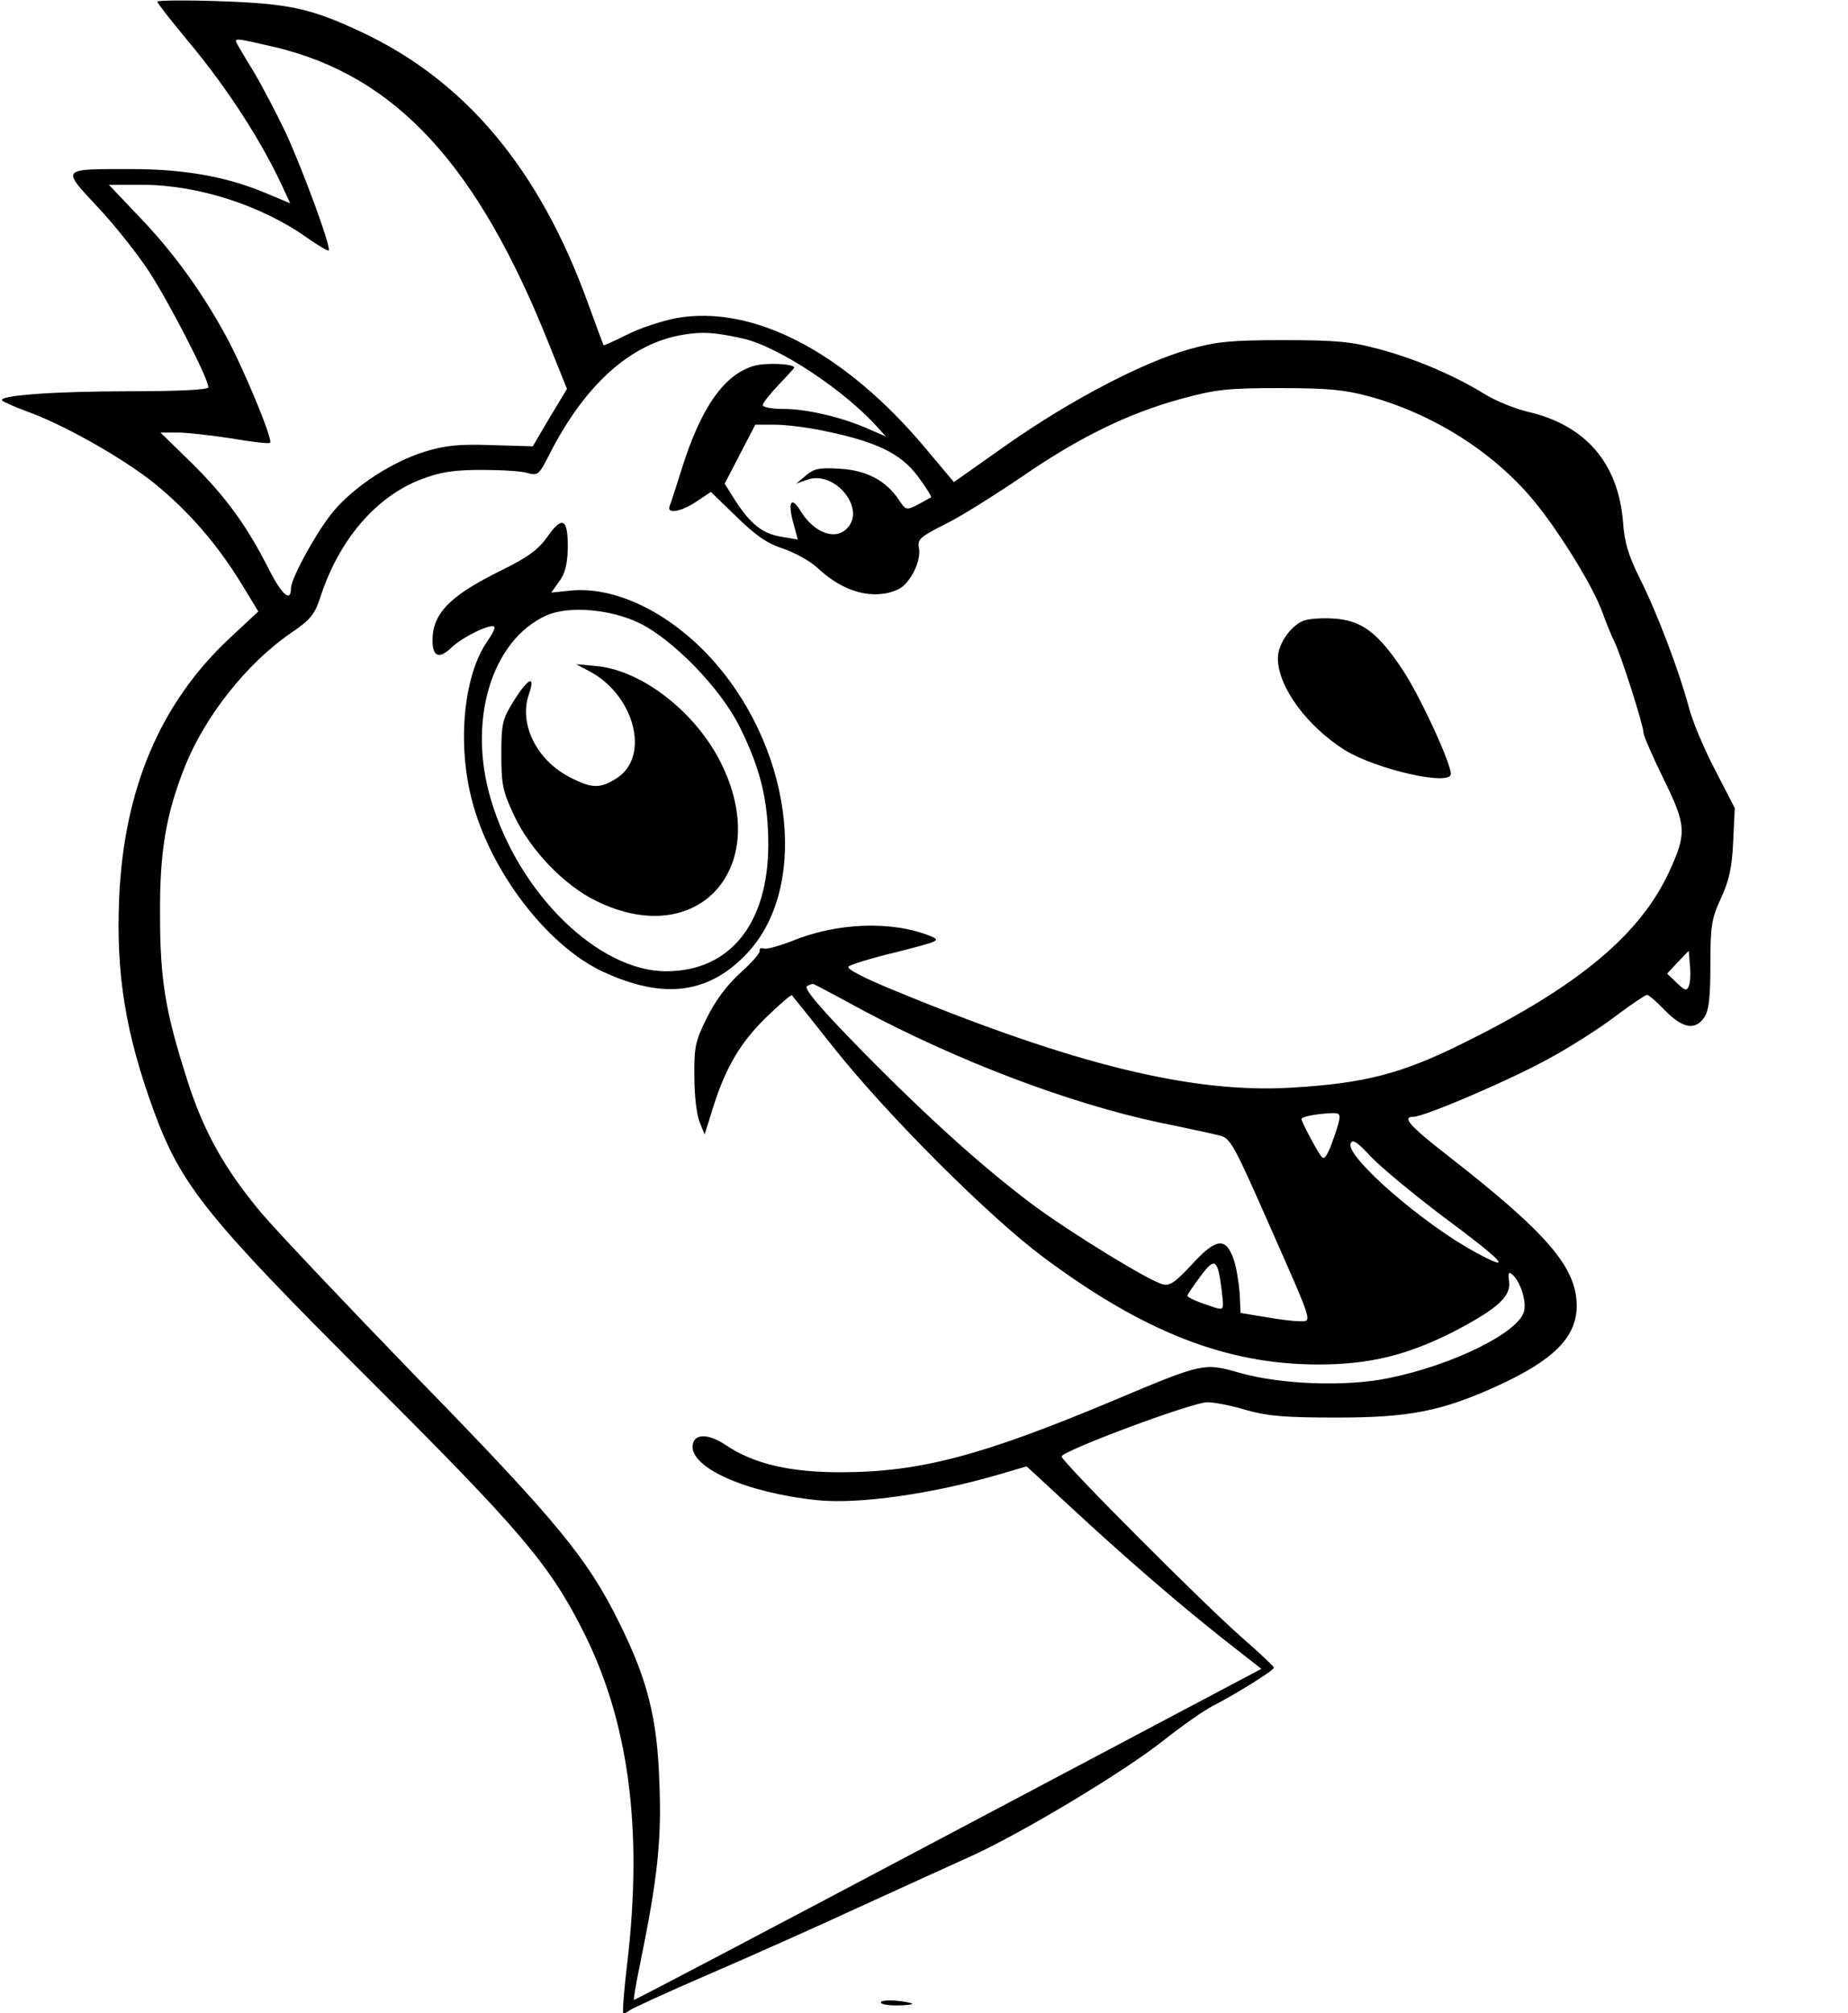 <?xml version="1.0" standalone="no"?>
<!DOCTYPE svg PUBLIC "-//W3C//DTD SVG 20010904//EN"
 "http://www.w3.org/TR/2001/REC-SVG-20010904/DTD/svg10.dtd">
<svg version="1.0" xmlns="http://www.w3.org/2000/svg"
 width="470pt" height="512pt" viewBox="0 0 470 512"
 preserveAspectRatio="xMidYMid meet">
<g transform="translate(0,512) scale(0.1,-0.1)"
fill="#000000" stroke="none">
<path d="M400 5116 c0 -4 35 -48 77 -99 104 -124 194 -265 249 -388 l12 -26
-67 28 c-97 40 -203 59 -338 59 -179 0 -177 3 -87 -94 42 -44 100 -117 130
-162 50 -75 154 -276 154 -299 0 -6 -72 -10 -198 -10 -199 0 -341 -11 -326
-24 5 -4 32 -16 59 -26 94 -33 244 -118 325 -182 89 -72 162 -156 225 -259
l42 -69 -74 -69 c-175 -164 -268 -382 -280 -661 -8 -193 16 -341 87 -537 70
-192 134 -272 551 -688 379 -378 454 -466 538 -630 120 -233 157 -509 116
-855 -8 -65 -12 -121 -10 -124 3 -2 10 1 17 7 7 5 96 46 198 90 102 44 275
121 385 172 110 50 241 110 290 132 130 60 383 212 483 291 48 38 105 78 127
89 60 31 155 90 155 97 0 3 -37 38 -83 78 -100 88 -457 446 -457 459 0 14 330
137 370 138 19 0 64 -9 100 -20 53 -15 96 -19 230 -19 184 0 266 16 407 80
145 66 203 125 203 204 0 98 -75 185 -329 383 -95 74 -117 98 -86 98 28 0 252
96 350 151 51 28 125 75 164 105 40 30 76 54 80 54 4 0 25 -18 46 -40 44 -45
76 -51 99 -18 12 17 16 49 16 134 0 100 3 118 27 170 21 45 28 79 31 144 l4
85 -50 97 c-28 53 -58 125 -67 160 -23 87 -80 239 -125 328 -28 56 -39 92 -42
141 -12 151 -95 248 -243 282 -33 8 -83 28 -111 46 -77 47 -173 88 -266 113
-70 19 -108 23 -243 23 -136 0 -172 -4 -240 -23 -118 -33 -301 -129 -460 -240
l-139 -98 -73 87 c-204 243 -437 365 -633 330 -36 -7 -92 -25 -125 -42 -32
-16 -59 -28 -60 -27 -1 2 -19 50 -40 108 -123 340 -312 566 -579 690 -126 59
-182 71 -358 77 -87 3 -158 2 -158 -1z m300 -116 c308 -74 516 -300 699 -762
l43 -107 -44 -73 -43 -73 -105 3 c-85 3 -118 -1 -171 -17 -82 -26 -175 -86
-229 -149 -40 -46 -110 -172 -110 -198 0 -37 -23 -17 -56 48 -56 111 -110 185
-197 271 l-79 77 44 0 c23 0 85 -7 137 -15 52 -9 96 -14 98 -11 8 7 -68 190
-112 271 -62 114 -136 216 -223 306 l-75 79 85 0 c142 0 305 -53 421 -136 27
-19 51 -33 53 -31 7 7 -66 206 -110 301 -24 50 -61 121 -84 159 -23 37 -42 70
-42 72 0 8 9 6 100 -15z m1190 -741 c91 -21 259 -132 344 -228 l19 -21 -44 19
c-67 30 -157 51 -216 51 -29 0 -53 4 -53 10 0 5 18 28 40 51 22 23 40 43 40
44 0 10 -71 13 -101 5 -76 -21 -136 -105 -185 -262 -14 -45 -28 -88 -31 -95
-8 -21 29 -15 69 12 l36 24 65 -63 c49 -48 78 -68 118 -81 30 -10 70 -32 89
-50 66 -62 142 -82 204 -54 30 14 60 72 53 106 -4 21 3 28 67 60 39 19 126 74
194 120 148 102 272 162 407 199 88 24 119 27 250 27 122 0 164 -4 227 -21
161 -44 314 -140 416 -262 66 -79 154 -221 178 -289 9 -25 22 -57 29 -71 16
-30 75 -215 75 -234 0 -7 23 -60 51 -117 58 -118 59 -138 15 -234 -73 -160
-230 -292 -521 -436 -160 -80 -254 -104 -441 -115 -251 -15 -551 58 -1009 247
-76 31 -123 55 -117 61 5 5 60 22 123 37 109 28 113 29 84 41 -97 39 -238 34
-353 -14 -32 -12 -63 -21 -70 -18 -7 2 -11 0 -10 -6 2 -5 -20 -30 -49 -56 -34
-31 -64 -71 -85 -114 -30 -60 -33 -75 -32 -152 0 -47 6 -98 14 -115 l12 -30
22 70 c32 102 71 167 138 231 32 31 60 55 62 53 2 -2 50 -62 107 -134 134
-169 394 -429 531 -531 257 -192 468 -274 701 -274 131 0 227 24 345 84 111
58 145 89 140 127 -3 22 -1 26 8 18 20 -17 37 -67 30 -94 -14 -54 -182 -137
-346 -170 -108 -22 -273 -16 -378 14 -90 26 -93 25 -321 -71 -329 -138 -488
-181 -686 -182 -134 -1 -228 21 -299 69 -43 29 -79 30 -84 2 -11 -58 134 -123
316 -142 106 -11 295 16 465 66 l68 20 106 -98 c139 -129 275 -247 394 -341
l97 -76 -797 -422 c-438 -232 -797 -421 -799 -420 -1 2 6 45 17 97 43 211 54
309 48 454 -5 164 -30 264 -103 410 -80 162 -158 257 -511 619 -182 188 -361
377 -398 421 -94 112 -148 209 -189 339 -55 172 -69 252 -69 421 -1 159 15
254 63 375 51 128 158 264 271 341 48 33 59 45 74 91 47 145 141 255 256 299
50 19 83 24 154 24 50 0 102 -3 117 -8 26 -7 29 -4 54 45 91 180 209 286 343
307 49 8 78 6 151 -10z m207 -235 c131 -27 194 -57 237 -115 21 -28 36 -52 34
-54 -2 -1 -17 -9 -33 -18 -30 -15 -31 -15 -49 12 -33 49 -82 75 -150 79 -51 3
-65 1 -86 -17 l-25 -21 28 10 c70 25 151 -74 101 -124 -30 -31 -83 -11 -117
43 -25 42 -35 25 -18 -34 l10 -37 -42 7 c-48 8 -78 32 -117 92 l-27 43 39 75
39 75 50 0 c27 0 84 -7 126 -16z m2198 -1412 c-5 -13 -10 -11 -30 8 l-25 24
27 29 28 29 3 -37 c2 -21 1 -44 -3 -53z m-2103 -60 c246 -131 527 -238 758
-287 69 -14 138 -29 153 -33 26 -6 37 -27 122 -220 118 -267 113 -252 79 -252
-15 0 -55 5 -88 11 l-61 10 -2 48 c-2 27 -8 66 -15 87 -20 59 -45 56 -107 -12
-42 -45 -56 -55 -74 -50 -34 8 -234 131 -330 202 -124 93 -265 219 -435 392
-106 108 -148 158 -140 164 7 4 15 7 18 5 3 -1 58 -30 122 -65z m1212 -289
c-4 -16 -14 -43 -21 -62 -12 -27 -17 -31 -24 -20 -14 20 -49 87 -49 93 0 6 35
13 73 15 25 1 27 -1 21 -26z m261 -233 c158 -117 188 -149 90 -96 -136 73
-333 245 -320 278 5 12 17 4 53 -35 26 -27 106 -93 177 -147z m-558 -191 c6
-51 6 -51 -18 -44 -46 15 -69 25 -69 30 0 3 15 25 33 49 37 50 44 45 54 -35z"/>
<path d="M1393 3756 c-24 -34 -50 -53 -119 -87 -130 -64 -174 -109 -174 -178
0 -41 17 -48 48 -18 28 27 100 62 109 53 3 -3 -5 -19 -17 -36 -60 -85 -78
-258 -40 -404 46 -180 190 -369 331 -436 158 -74 275 -58 374 51 156 174 107
529 -104 753 -106 112 -239 175 -350 164 l-49 -5 20 28 c15 20 21 44 22 83 1
77 -13 86 -51 32z m232 -220 c87 -42 209 -168 257 -266 53 -107 72 -188 72
-300 -1 -200 -98 -320 -260 -320 -172 0 -374 197 -445 435 -61 202 1 407 141
470 56 25 162 16 235 -19z"/>
<path d="M1497 3414 c118 -61 158 -220 70 -274 -41 -26 -63 -25 -117 3 -85 43
-131 136 -105 211 18 52 -2 42 -40 -19 -27 -44 -30 -56 -30 -134 0 -76 4 -94
32 -154 42 -89 127 -178 209 -218 259 -128 451 85 317 352 -64 128 -200 234
-315 245 l-53 5 32 -17z"/>
<path d="M3314 3541 c-33 -14 -64 -60 -64 -95 0 -73 75 -174 171 -234 80 -49
269 -92 269 -60 -1 30 -79 199 -123 265 -63 95 -105 126 -176 130 -31 2 -66
-1 -77 -6z"/>
<path d="M2240 28 c0 -5 18 -8 40 -8 22 0 40 2 40 4 0 2 -18 6 -40 8 -22 2
-40 0 -40 -4z"/>
</g>
</svg>

